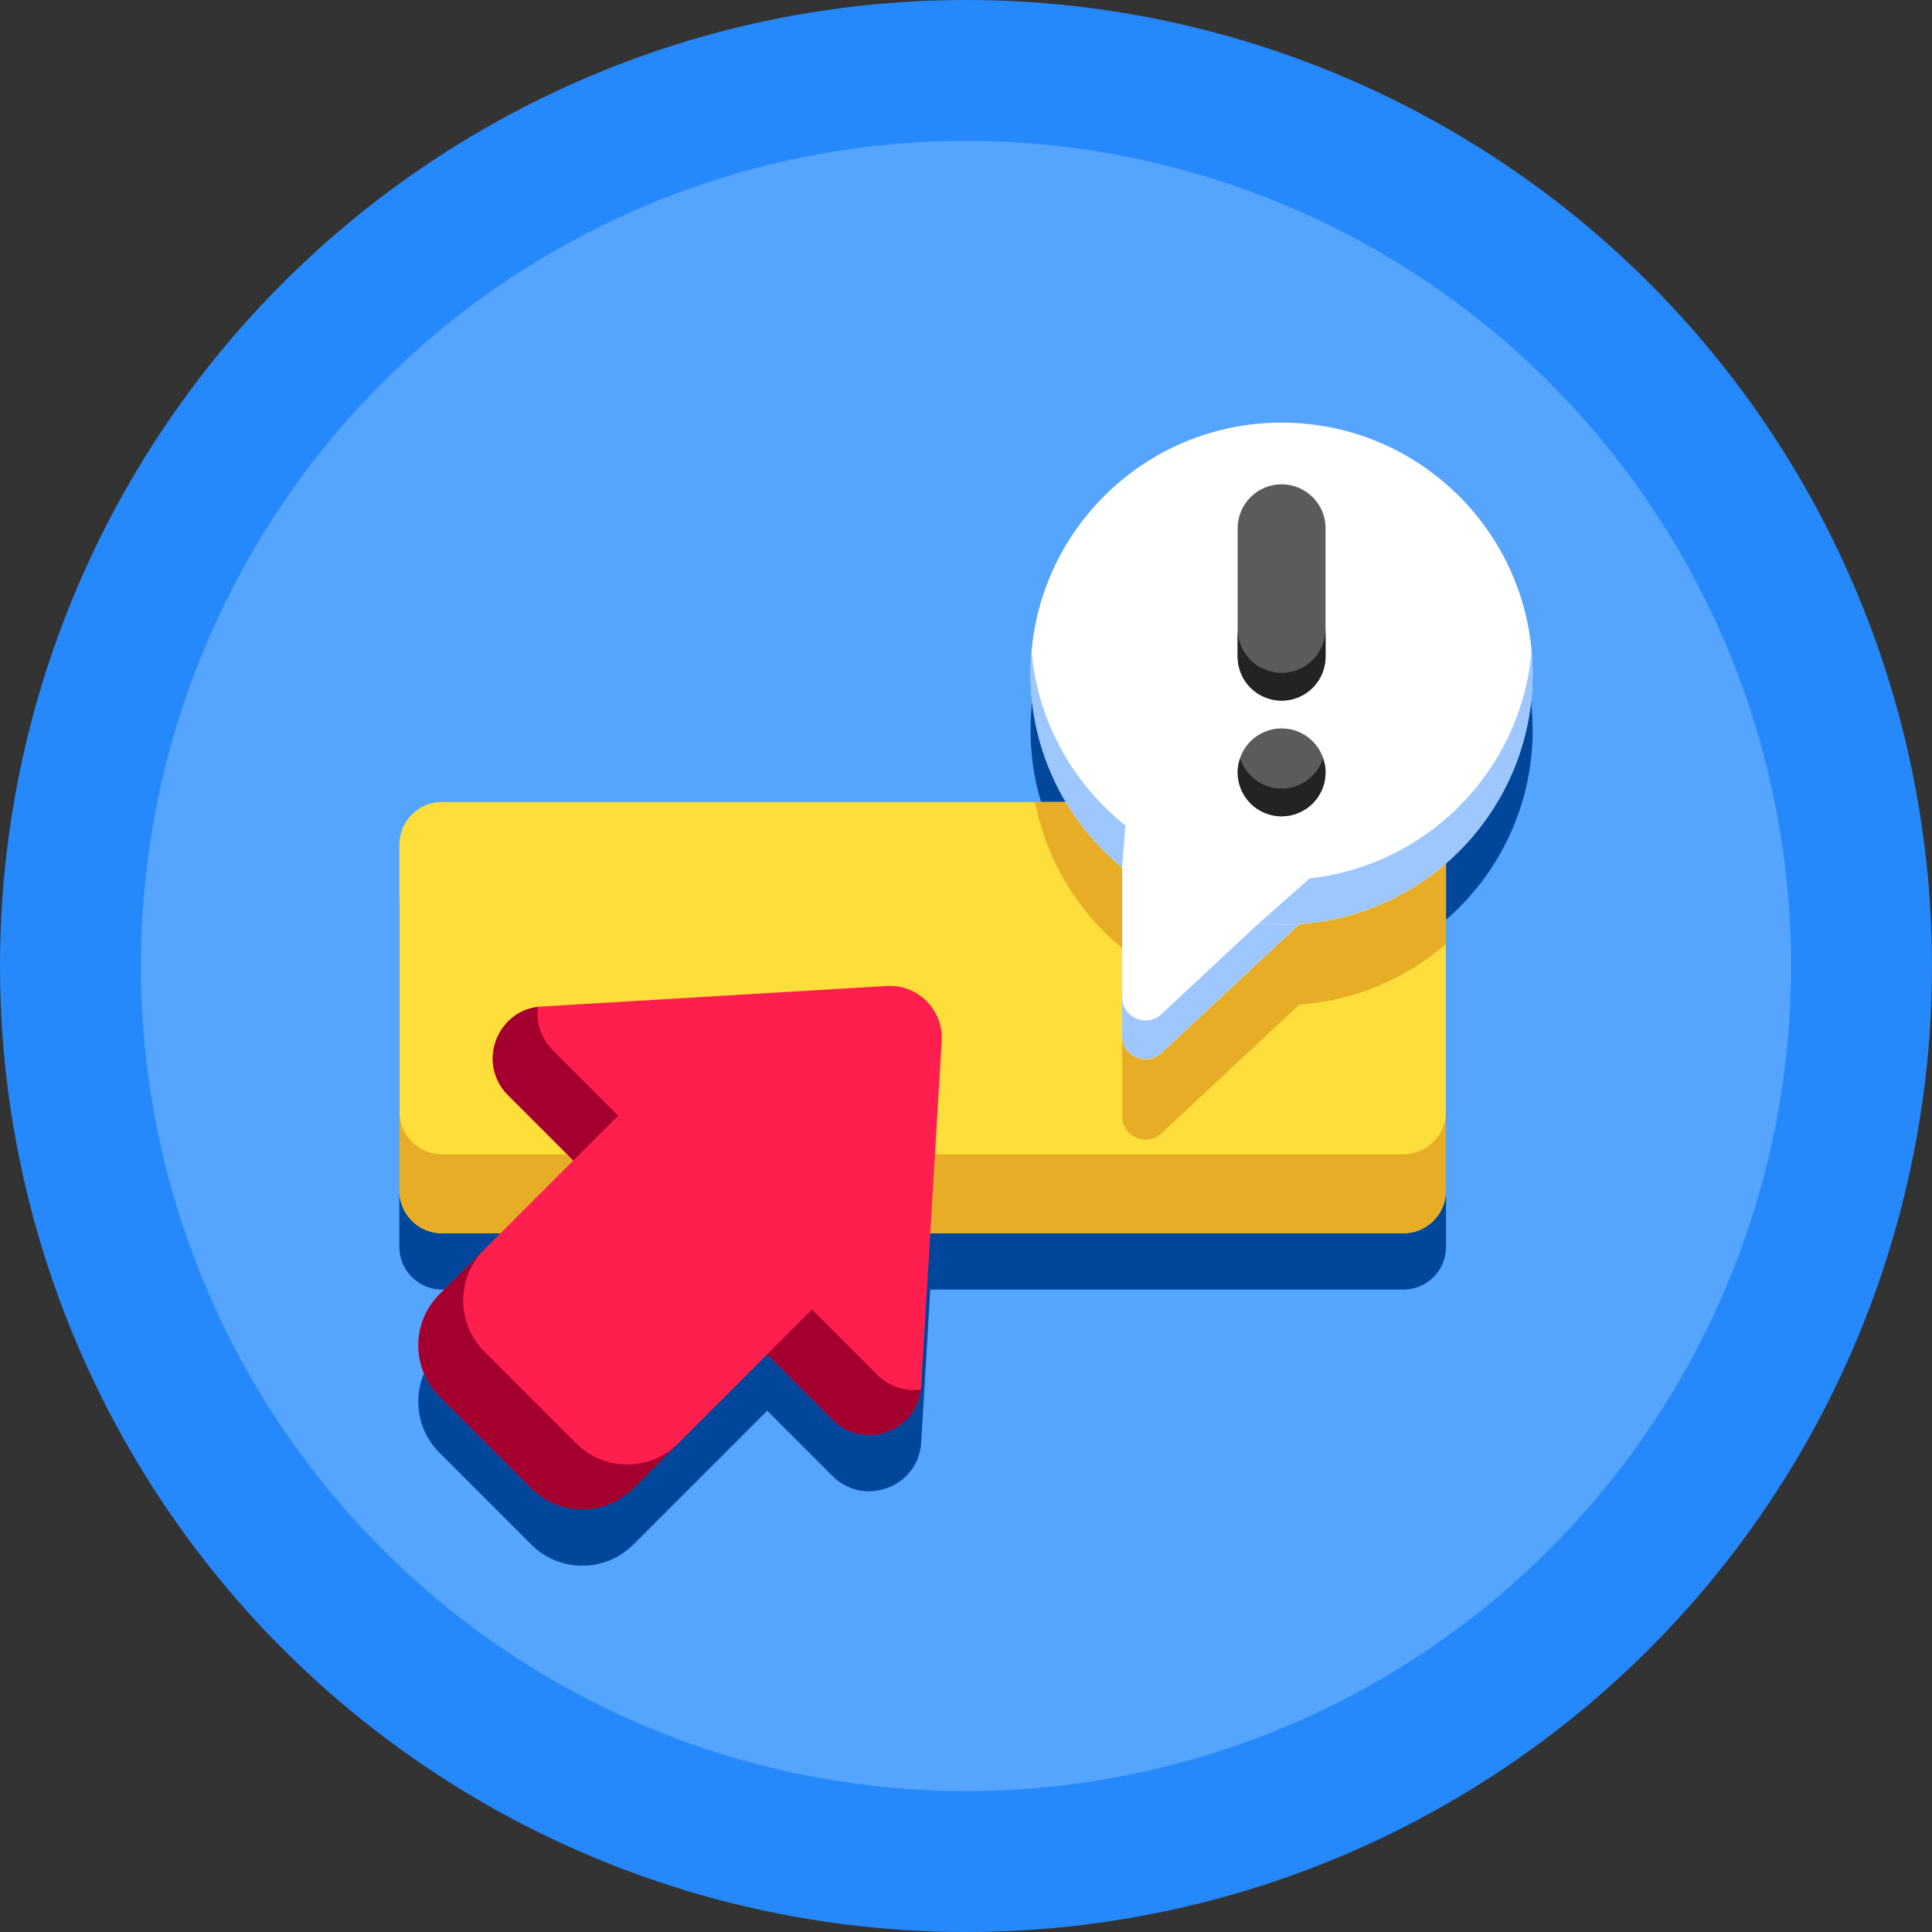 <svg xmlns="http://www.w3.org/2000/svg" id="Layer_2" data-name="Layer 2" viewBox="0 0 480 480"><rect x="0" y="0" width="480" height="480" fill="#333333" stroke="none"/><defs><style>      .cls-1 {        fill: #2589fb;      }      .cls-1, .cls-2, .cls-3, .cls-4, .cls-5, .cls-6, .cls-7, .cls-8, .cls-9, .cls-10, .cls-11 {        stroke-width: 0px;      }      .cls-2 {        fill: #55a4fd;      }      .cls-3 {        fill: #232323;      }      .cls-4 {        fill: #9dc7fe;      }      .cls-5 {        fill: #fff;      }      .cls-6 {        fill: #e7ad27;      }      .cls-7 {        fill: #a3002f;      }      .cls-8 {        fill: #00479c;      }      .cls-9 {        fill: #ff1f4f;      }      .cls-10 {        fill: #fede3a;      }      .cls-11 {        fill: #5b5b5b;      }    </style></defs><g id="Layer_1-2" data-name="Layer 1"><g><circle class="cls-1" cx="240" cy="240" r="240"></circle><circle class="cls-2" cx="240" cy="240" r="205"></circle><path class="cls-8" d="M380.78,181.37c0-34.45-27.93-62.37-62.37-62.37s-62.37,27.93-62.37,62.37c0,11.64,3.19,22.54,8.74,31.87H109.83c-5.86,0-10.61,4.75-10.61,10.61v85.93c0,5.86,4.75,10.61,10.61,10.61h14.53l-15.19,15.19c-6.99,6.99-6.99,18.33,0,25.33l22.84,22.84c6.99,6.99,18.33,6.99,25.33,0l33.28-33.27,16.23,16.23c7.87,7.87,21.35,2.75,22.02-8.36l2.26-37.95h117.52c5.86,0,10.61-4.75,10.61-10.61v-81.27c13.19-11.44,21.53-28.32,21.53-47.14h0Z"></path><path class="cls-10" d="M348.64,306.4H109.83c-5.86,0-10.61-4.75-10.61-10.61v-85.93c0-5.86,4.75-10.61,10.61-10.61h238.81c5.86,0,10.61,4.75,10.61,10.61v85.93c0,5.86-4.75,10.61-10.61,10.61Z"></path><path class="cls-6" d="M348.64,286.77H109.83c-5.86,0-10.61-4.75-10.61-10.61v19.64c0,5.86,4.75,10.61,10.61,10.61h238.81c5.86,0,10.61-4.75,10.61-10.61v-19.64c0,5.86-4.75,10.61-10.61,10.61Z"></path><path class="cls-9" d="M134.58,250.07l85.73-5.1c7.72-.46,14.11,5.93,13.65,13.65l-5.1,85.73c-.66,11.12-14.14,16.24-22.01,8.36l-16.23-16.23-33.28,33.27c-6.99,6.99-18.33,6.99-25.33,0l-22.84-22.84c-6.99-6.99-6.99-18.33,0-25.33l33.27-33.27-16.23-16.23c-7.87-7.87-2.75-21.36,8.36-22.02h0Z"></path><g><path class="cls-7" d="M143.16,358.61l-22.84-22.84c-6.99-6.99-6.99-18.33,0-25.33l-11.14,11.14c-6.99,6.99-6.99,18.33,0,25.33l22.84,22.84c6.99,6.99,18.33,6.99,25.33,0l11.14-11.14c-6.99,6.99-18.33,6.99-25.33,0Z"></path><path class="cls-7" d="M142.45,288.31l11.14-11.14-16.23-16.23c-3.1-3.1-4.19-7.07-3.68-10.79-10.49,1.31-15.12,14.27-7.46,21.93l16.23,16.23Z"></path><path class="cls-7" d="M217.99,341.57l-16.23-16.23-11.14,11.14,16.23,16.23c7.66,7.66,20.62,3.02,21.93-7.46-3.72.5-7.69-.58-10.79-3.68h0Z"></path></g><path class="cls-6" d="M348.64,199.24h-91.48c2.84,14.76,10.88,27.66,22.14,36.73-.17-.14-.34-.28-.51-.42v41.77c0,5.08,6.06,7.71,9.77,4.25l34.26-31.98c13.89-.97,26.53-6.49,36.44-15.08v-24.66c0-5.86-4.75-10.61-10.61-10.61h0Z"></path><circle class="cls-5" cx="318.41" cy="167.37" r="62.37"></circle><path class="cls-4" d="M318.41,218.62c-32.57,0-59.31-24.97-62.13-56.81-.16,1.83-.25,3.69-.25,5.56,0,34.45,27.93,62.37,62.37,62.37s62.37-27.93,62.37-62.37c0-1.87-.08-3.73-.25-5.56-2.81,31.84-29.55,56.81-62.13,56.81h0Z"></path><path class="cls-5" d="M318.41,229.75c-15.04,0-28.84-5.33-39.62-14.19v41.77c0,5.08,6.06,7.71,9.77,4.25l34.26-31.98c-1.46.1-2.93.15-4.41.15Z"></path><path class="cls-4" d="M312.65,229.48l-24.09,22.48c-3.71,3.46-9.77.83-9.77-4.25v9.6c0,5.08,6.06,7.71,9.77,4.25l34.26-31.98c-1.46.1-2.93.16-4.41.16-1.94,0-3.86-.09-5.76-.26Z"></path><path class="cls-11" d="M318.41,174.07c6.03,0,10.92-4.89,10.92-10.92v-31.91c0-6.03-4.89-10.92-10.92-10.92s-10.92,4.89-10.92,10.92v31.91c0,6.03,4.89,10.92,10.92,10.92Z"></path><path class="cls-3" d="M318.41,167.17c6.03,0,10.92-4.89,10.92-10.92v6.9c0,6.03-4.89,10.92-10.92,10.92s-10.92-4.89-10.92-10.92v-6.9c0,6.03,4.89,10.92,10.92,10.92Z"></path><path class="cls-11" d="M318.41,202.81c6.03,0,10.92-4.89,10.92-10.92s-4.89-10.92-10.92-10.92-10.92,4.89-10.92,10.92,4.89,10.92,10.92,10.92Z"></path><path class="cls-3" d="M318.41,195.91c4.82,0,8.86-3.14,10.31-7.47.37,1.09.61,2.24.61,3.45,0,6.03-4.89,10.92-10.92,10.92s-10.92-4.89-10.92-10.92c0-1.21.24-2.36.61-3.45,1.45,4.33,5.49,7.47,10.31,7.47h0Z"></path><path class="cls-5" d="M312.65,229.48l12.76-11.26s-21.57,3.1-45.81-13.15l-.81,10.48s18.13,25.6,33.86,13.93Z"></path></g></g></svg>